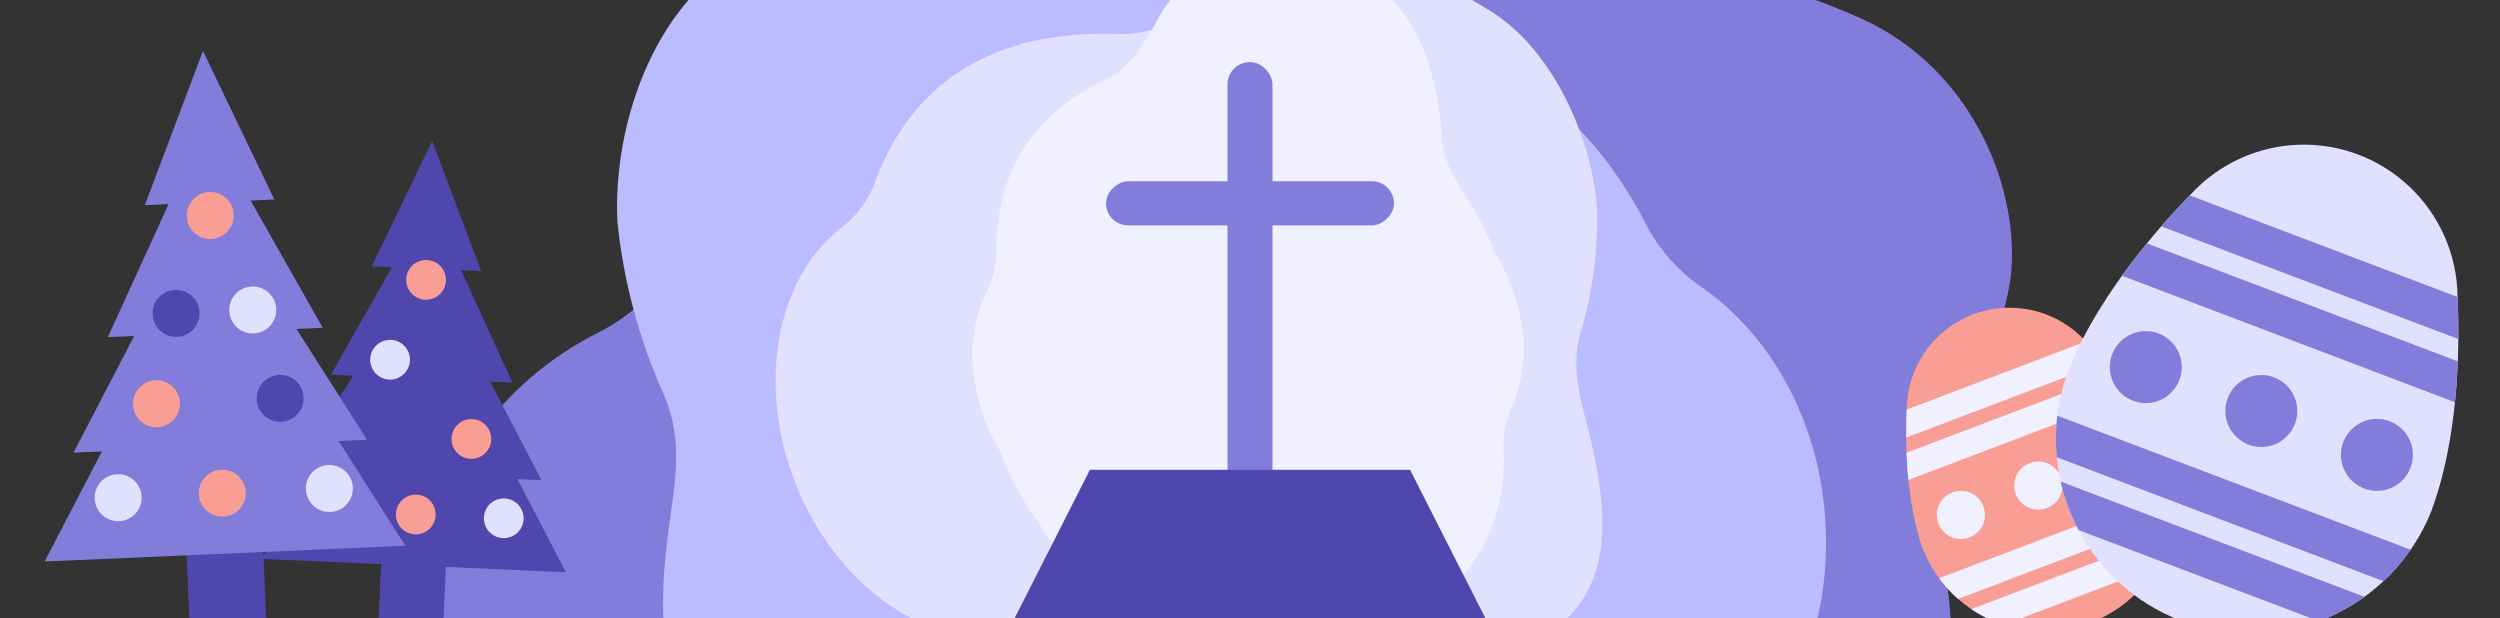 <svg id="Layer_1" data-name="Layer 1" xmlns="http://www.w3.org/2000/svg" xmlns:xlink="http://www.w3.org/1999/xlink" viewBox="0 0 380 94"><rect x="0" y="0" width="380" height="94" fill="#333333" stroke="none"/><defs><style>.cls-1{fill:none;}.cls-2{clip-path:url(#clip-path);}.cls-12,.cls-3{fill:#827ddb;}.cls-3,.cls-4,.cls-5,.cls-6{fill-rule:evenodd;}.cls-4{fill:#bbf;}.cls-5{fill:#e1e1ff;}.cls-6,.cls-9{fill:#f0f0ff;}.cls-7{clip-path:url(#clip-path-2);}.cls-8{fill:#f89e95;}.cls-10{clip-path:url(#clip-path-3);}.cls-11{fill:#e1e0ff;}.cls-13{fill:#4f47ae;}</style><clipPath id="clip-path"><rect class="cls-1" width="380" height="94"/></clipPath><clipPath id="clip-path-2"><path class="cls-1" d="M292.52,84a19.8,19.8,0,0,0,37-14c-.06-.17-.13-.33-.19-.49-2.05-5.12-6.27-11.43-12.29-17.61a15.64,15.64,0,0,0-27.22,10.33v.09c-.39,8.58.63,16.07,2.49,21.24A4.84,4.84,0,0,0,292.52,84Z"/></clipPath><clipPath id="clip-path-3"><path class="cls-1" d="M369.57,77.68a29.59,29.59,0,0,1-55.32-21c.09-.24.18-.49.28-.73,3.07-7.64,9.37-17.06,18.36-26.3a23.36,23.36,0,0,1,40.66,15.44s0,.08,0,.12c.58,12.82-.95,24-3.72,31.73Z"/></clipPath></defs><title>seasonal-strategy</title><g class="cls-2"><path class="cls-3" d="M66.4,81.09c-4.74,23.72,13.65,46,41.08,49.83l81.91,2.13c41.38,2.72,103.07,5,106.91-30.86,1.88-17.44-6.46-25.24.72-36.7,5.27-8.42,8.36-19.78,8.71-24.45,1-13.45-6.53-31-23.07-38.33a103.06,103.06,0,0,0-32.32-8.49c-16.06-1.78-28.71-.25-43,6.52C198.24,5,188.09,10,175.78,10.07c-34.86.17-59.65,10.89-73.94,31A29.66,29.66,0,0,1,91.1,50.47c-12.61,6.34-22,17.28-24.7,30.62"/><path class="cls-4" d="M277,74.86c3.6,24.51-10.51,47.59-31.5,51.55l-62.69,2.31C151.15,131.59,103.93,134,101,97c-1.41-18,5-26.1-.5-37.93a85,85,0,0,1-6.64-25.27c-.75-13.89,5-32,17.71-39.65a63.48,63.48,0,0,1,24.74-8.82c12.3-1.85,22-.29,32.93,6.7,6.94,4.43,14.7,9.56,24.12,9.6,26.68.13,45.64,11.18,56.55,31.92a26.52,26.52,0,0,0,8.21,9.73C267.79,49.78,275,61.08,277,74.86"/><path class="cls-5" d="M117.9,57.23c-.28,18.05,11.73,35.51,26.84,39L189,99.54c22.5,2.95,55.87,6,54.51-21.39-.66-13.31-5.88-19.45-3.12-28.07a59.85,59.85,0,0,0,2.34-18.53C242,21.29,236.22,7.69,226.63,1.74a50.21,50.21,0,0,0-18.18-7.17c-8.8-1.69-15.46-.79-22.5,4.1-4.47,3.1-9.45,6.7-16.06,6.49-18.72-.6-31,7.09-36.77,22.17a15.46,15.46,0,0,1-4.87,7c-6.18,4.6-10.19,12.77-10.35,22.92"/><path class="cls-6" d="M229.63,62.28a13.23,13.23,0,0,0-1.08,6.14c.4,11.71-4.76,20.7-15.62,26.36-3.84,2-5.81,6-7.61,9.42a18.49,18.49,0,0,1-11.88,10,27.14,27.14,0,0,1-12.17,1.18c-7-.79-13.56-7.82-16.5-14.28a47.21,47.21,0,0,1-3.2-12.87c-.53-6.52-5-8.84-8.66-17.32a19.35,19.35,0,0,1-.8-2.18h0a29.39,29.39,0,0,1-2.95-6.48c-2.15-6.77-1.61-13.39,1-18.29a13.32,13.32,0,0,0,1.3-6.1c0-11.71,5.51-20.51,16.58-25.77,3.91-1.85,6-5.74,7.94-9.14a18.48,18.48,0,0,1,12.24-9.5,27.24,27.24,0,0,1,12.2-.75c6.91,1.05,13.27,8.31,16,14.88a47.27,47.27,0,0,1,2.73,13c.29,6.53,4.7,9,8,17.63a.19.19,0,0,1,0,.07A29.11,29.11,0,0,1,229.94,44C232.34,50.65,232,57.29,229.63,62.28Z"/><g class="cls-7"><path class="cls-8" d="M292.52,84a19.8,19.8,0,0,0,37-14c-.06-.17-.13-.33-.19-.49-2.05-5.12-6.27-11.43-12.29-17.61a15.64,15.64,0,0,0-27.22,10.33v.09c-.39,8.58.63,16.07,2.49,21.24A4.84,4.84,0,0,0,292.52,84Z"/><path class="cls-9" d="M292.8,92.73a1.94,1.94,0,0,0,.71-.13l40.81-15.49a2,2,0,1,0-1.41-3.71L292.1,88.89a2,2,0,0,0,.7,3.84Z"/><path class="cls-9" d="M295,98.46a2.25,2.25,0,0,0,.71-.12L336.5,82.85a2,2,0,0,0-1.41-3.72L294.28,94.62a2,2,0,0,0,.7,3.84Z"/><path class="cls-9" d="M285.85,74.41a1.94,1.94,0,0,0,.71-.13L327.37,58.8A2,2,0,0,0,326,55.08L285.15,70.57a2,2,0,0,0,.7,3.84Z"/><path class="cls-9" d="M283.68,68.68a1.93,1.93,0,0,0,.7-.13l40.81-15.49a2,2,0,1,0-1.41-3.71L283,64.84a2,2,0,0,0,.71,3.84Z"/><circle class="cls-9" cx="309.82" cy="73.81" r="3.66"/><circle class="cls-9" cx="298.06" cy="78.27" r="3.66"/><circle class="cls-9" cx="321.58" cy="69.35" r="3.66"/></g><g class="cls-10"><path class="cls-11" d="M369.57,77.68a29.59,29.59,0,0,1-55.32-21c.09-.24.18-.49.28-.73,3.07-7.64,9.37-17.06,18.36-26.3a23.36,23.36,0,0,1,40.66,15.44s0,.08,0,.12c.58,12.82-.95,24-3.72,31.73Z"/><path class="cls-12" d="M369.14,90.73a3,3,0,0,1-1.05-.19l-61-23.14a3,3,0,0,1,2.1-5.55l61,23.14a3,3,0,0,1-1.05,5.74Z"/><path class="cls-12" d="M365.89,99.3a3,3,0,0,1-1.05-.19L303.87,76a3,3,0,0,1,2.1-5.55l61,23.14a3,3,0,0,1-1.05,5.74Z"/><path class="cls-12" d="M379.52,63.37a3,3,0,0,1-1-.19L317.5,40a3,3,0,0,1,2.11-5.55l61,23.14a3,3,0,0,1-1.06,5.74Z"/><path class="cls-12" d="M382.77,54.8a3,3,0,0,1-1-.19l-61-23.14a3,3,0,0,1,2.11-5.55l61,23.14a3,3,0,0,1-1.06,5.74Z"/><circle class="cls-12" cx="343.72" cy="62.47" r="5.47"/><circle class="cls-12" cx="361.29" cy="69.14" r="5.47"/><circle class="cls-12" cx="326.16" cy="55.8" r="5.47"/></g><rect class="cls-13" x="57.85" y="79.9" width="9.86" height="15.92" transform="translate(121.65 178.38) rotate(-177.5)"/><polygon class="cls-13" points="65.28 30.55 77.9 58.16 50.3 56.96 65.28 30.55"/><polygon class="cls-13" points="65.68 21.42 73.14 41.21 56.52 40.49 65.68 21.42"/><polygon class="cls-13" points="64.89 39.53 82.31 72.99 44.62 71.34 64.89 39.53"/><polygon class="cls-13" points="64.61 45.85 86.02 86.98 39.7 84.95 64.61 45.85"/><circle class="cls-11" cx="76.57" cy="78.78" r="3.02"/><circle class="cls-11" cx="49.46" cy="77.59" r="3.02"/><circle class="cls-8" cx="71.65" cy="66.72" r="3.02"/><circle class="cls-13" cx="55.77" cy="66.02" r="3.02"/><circle class="cls-8" cx="64.76" cy="42.54" r="3.02"/><circle class="cls-8" cx="63.2" cy="78.2" r="3.02"/><circle class="cls-13" cx="69.14" cy="55.11" r="3.02"/><circle class="cls-11" cx="59.29" cy="54.68" r="3.02"/><rect class="cls-13" x="28.46" y="76.98" width="11.67" height="18.84" transform="translate(-3.74 1.58) rotate(-2.5)"/><polygon class="cls-12" points="31.33 18.55 16.39 51.24 49.06 49.82 31.33 18.55"/><polygon class="cls-12" points="30.85 7.75 22.02 31.18 41.7 30.32 30.85 7.75"/><polygon class="cls-12" points="31.79 29.18 11.17 68.8 55.79 66.84 31.79 29.18"/><polygon class="cls-12" points="32.12 36.66 6.78 85.35 61.61 82.95 32.12 36.66"/><circle class="cls-11" cx="17.96" cy="75.65" r="3.57"/><circle class="cls-11" cx="50.06" cy="74.25" r="3.57"/><circle class="cls-8" cx="23.78" cy="61.37" r="3.57"/><circle class="cls-13" cx="42.58" cy="60.55" r="3.57"/><circle class="cls-8" cx="31.95" cy="32.75" r="3.57"/><circle class="cls-8" cx="33.79" cy="74.96" r="3.57"/><circle class="cls-13" cx="26.76" cy="47.63" r="3.57"/><circle class="cls-11" cx="38.42" cy="47.12" r="3.57"/><rect class="cls-12" x="186.58" y="9.44" width="6.84" height="66.2" rx="3.39" transform="translate(380 85.08) rotate(-180)"/><rect class="cls-12" x="186.65" y="9.02" width="6.71" height="43.76" rx="3.35" transform="translate(220.9 -159.1) rotate(90)"/><polygon class="cls-13" points="214.33 71.41 165.67 71.41 153.26 95.86 226.74 95.86 214.33 71.41"/></g></svg>
